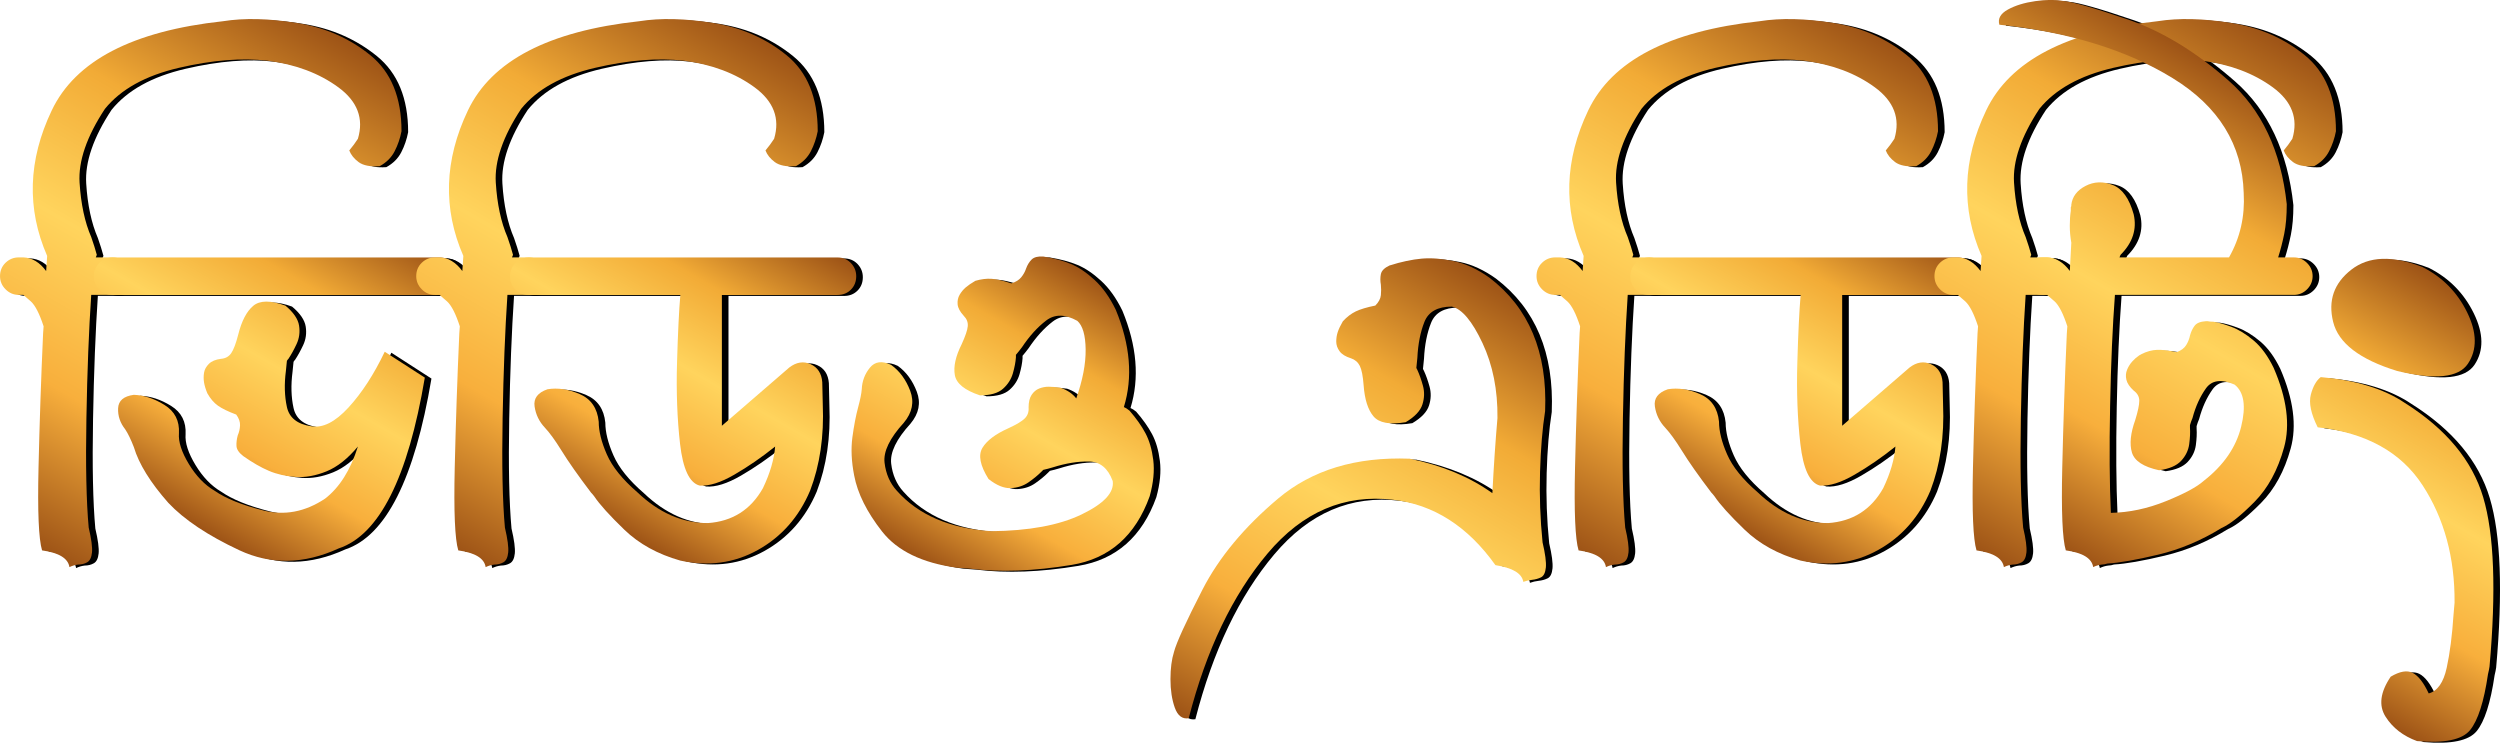 <svg xmlns="http://www.w3.org/2000/svg" xmlns:xlink="http://www.w3.org/1999/xlink" id="Layer_2" data-name="Layer 2" viewBox="0 0 1028.5 305.56"><defs><style> .cls-1 { fill: url(#Degradado_sin_nombre_422-5); } .cls-1, .cls-2, .cls-3, .cls-4, .cls-5, .cls-6, .cls-7, .cls-8, .cls-9, .cls-10, .cls-11, .cls-12 { stroke-width: 0px; } .cls-2 { fill: url(#Degradado_sin_nombre_422-6); } .cls-3 { fill: #000; } .cls-4 { fill: url(#Degradado_sin_nombre_422-10); } .cls-5 { fill: url(#Degradado_sin_nombre_422-9); } .cls-6 { fill: url(#Degradado_sin_nombre_422-11); } .cls-7 { fill: url(#Degradado_sin_nombre_422-7); } .cls-8 { fill: url(#Degradado_sin_nombre_422-3); } .cls-9 { fill: url(#Degradado_sin_nombre_422-8); } .cls-10 { fill: url(#Degradado_sin_nombre_422-4); } .cls-11 { fill: url(#Degradado_sin_nombre_422-2); } .cls-12 { fill: url(#Degradado_sin_nombre_422); } </style><linearGradient id="Degradado_sin_nombre_422" data-name="Degradado sin nombre 422" x1="-1.78" y1="215.82" x2="120.76" y2="3.57" gradientUnits="userSpaceOnUse"><stop offset="0" stop-color="#9d5316"></stop><stop offset=".25" stop-color="#f8af3c"></stop><stop offset=".5" stop-color="#ffd45d"></stop><stop offset=".74" stop-color="#f2ab36"></stop><stop offset="1" stop-color="#9d5316"></stop></linearGradient><linearGradient id="Degradado_sin_nombre_422-2" data-name="Degradado sin nombre 422" x1="69.39" y1="210.25" x2="142.97" y2="82.81" xlink:href="#Degradado_sin_nombre_422"></linearGradient><linearGradient id="Degradado_sin_nombre_422-3" data-name="Degradado sin nombre 422" x1="169.43" y1="215.82" x2="291.98" y2="3.57" xlink:href="#Degradado_sin_nombre_422"></linearGradient><linearGradient id="Degradado_sin_nombre_422-4" data-name="Degradado sin nombre 422" x1="240.85" y1="210.31" x2="312.52" y2="86.18" xlink:href="#Degradado_sin_nombre_422"></linearGradient><linearGradient id="Degradado_sin_nombre_422-5" data-name="Degradado sin nombre 422" x1="383.71" y1="233.39" x2="452.07" y2="114.98" xlink:href="#Degradado_sin_nombre_422"></linearGradient><linearGradient id="Degradado_sin_nombre_422-6" data-name="Degradado sin nombre 422" x1="518.93" y1="313.98" x2="628.98" y2="123.37" xlink:href="#Degradado_sin_nombre_422"></linearGradient><linearGradient id="Degradado_sin_nombre_422-7" data-name="Degradado sin nombre 422" x1="630.33" x2="752.87" y2="3.57" xlink:href="#Degradado_sin_nombre_422"></linearGradient><linearGradient id="Degradado_sin_nombre_422-8" data-name="Degradado sin nombre 422" x1="701.74" y1="210.31" x2="773.41" y2="86.18" xlink:href="#Degradado_sin_nombre_422"></linearGradient><linearGradient id="Degradado_sin_nombre_422-9" data-name="Degradado sin nombre 422" x1="794.04" x2="916.58" y2="3.57" xlink:href="#Degradado_sin_nombre_422"></linearGradient><linearGradient id="Degradado_sin_nombre_422-10" data-name="Degradado sin nombre 422" x1="817.37" y1="208.1" x2="919.45" y2="31.28" xlink:href="#Degradado_sin_nombre_422"></linearGradient><linearGradient id="Degradado_sin_nombre_422-11" data-name="Degradado sin nombre 422" x1="948.52" y1="278.94" x2="1033.79" y2="131.25" xlink:href="#Degradado_sin_nombre_422"></linearGradient></defs><g id="Layer_1-2" data-name="Layer 1"><g><path class="cls-3" d="M21.71,111.95c.14-2.36.28-4.45.42-6.26-8.48-19.46-7.86-39.42,1.88-59.85C33.73,25.4,57.23,13.16,94.49,9.13c8.76-1.39,18.91-1.15,30.45.73,11.54,1.88,21.59,6.29,30.14,13.24,8.55,6.95,12.83,17.38,12.83,31.28-.56,2.92-1.5,5.67-2.82,8.24-1.32,2.57-3.37,4.62-6.15,6.15-3.89.28-6.78-.28-8.66-1.67-1.88-1.39-3.16-2.99-3.86-4.8,1.39-1.67,2.57-3.27,3.55-4.8,2.5-8.34-.18-15.4-8.03-21.17-7.86-5.77-17.55-9.42-29.09-10.95-10.57-1.25-22.73-.28-36.5,2.92-13.76,3.2-23.92,8.83-30.45,16.89-7.51,11.4-10.98,21.52-10.43,30.34.55,8.83,2.15,16.3,4.8,22.42.97,2.78,1.74,5.21,2.29,7.3-.14.28-.28.63-.42,1.04h6.88c2.09,0,3.89.77,5.42,2.29,1.53,1.53,2.29,3.34,2.29,5.42s-.77,3.89-2.29,5.42c-1.53,1.53-3.34,2.29-5.42,2.29h-8.76c-.97,14.46-1.64,31.35-1.98,50.68-.35,19.33-.04,34.34.94,45.05,1.11,4.73,1.56,8.13,1.36,10.22-.21,2.09-.87,3.44-1.98,4.07-1.11.63-2.37.94-3.75.94-1.25.14-2.43.49-3.55,1.04-.56-3.61-4.31-5.91-11.26-6.88-1.39-4.59-1.88-15.95-1.46-34.1.42-18.14,1.04-36.53,1.88-55.16l.21-2.92c-1.67-5.14-3.41-8.55-5.21-10.22l-3.13-2.71h-1.88c-2.09,0-3.89-.76-5.42-2.29s-2.29-3.34-2.29-5.42c0-2.22.77-4.07,2.29-5.53,1.53-1.46,3.34-2.19,5.42-2.19h1.88c3.61.14,6.74,2.02,9.39,5.63Z"></path><path class="cls-3" d="M49.02,121.75c-2.09,0-3.89-.73-5.42-2.19-1.53-1.46-2.29-3.3-2.29-5.53,0-2.09.77-3.89,2.29-5.42,1.53-1.53,3.34-2.29,5.42-2.29h134.52c2.22,0,4.07.77,5.53,2.29,1.46,1.53,2.19,3.34,2.19,5.42,0,2.23-.73,4.07-2.19,5.53-1.46,1.46-3.3,2.19-5.53,2.19H49.02ZM161.02,145.11l16.48,10.64c-6.95,41.29-18.77,64.72-35.45,70.28-14.32,6.54-27.95,6.78-40.88.73-12.93-6.05-22.66-12.55-29.2-19.5-7.37-8.34-12.1-15.99-14.18-22.94-1.25-3.2-2.43-5.63-3.55-7.3-2.09-2.64-3.06-5.53-2.92-8.66.14-3.13,2.29-4.97,6.47-5.53,4.17.14,8.37,1.53,12.62,4.17,4.24,2.64,6.22,6.54,5.94,11.68-.28,3.48,1.08,7.68,4.07,12.62,2.99,4.94,6.5,8.59,10.53,10.95,4.59,3.2,11.26,5.91,20.02,8.13,8.76,2.23,17.24.63,25.44-4.8,5.98-4.59,10.5-11.75,13.56-21.48-4.17,5.01-8.48,8.41-12.93,10.22-4.45,1.81-8.69,2.57-12.72,2.29-4.03-.28-7.68-1.11-10.95-2.5-3.27-1.39-6.78-3.41-10.53-6.05-1.81-1.39-2.75-2.78-2.82-4.17-.07-1.39.1-2.85.52-4.38.55-1.25.87-2.61.94-4.07.07-1.46-.45-2.95-1.56-4.48-3.34-1.25-5.84-2.47-7.51-3.65-1.67-1.18-3.13-2.88-4.38-5.11-.7-1.67-1.15-3.16-1.36-4.48-.21-1.32-.21-2.64,0-3.96.21-1.32.87-2.54,1.98-3.65,1.11-1.11,2.78-1.81,5.01-2.09,1.81-.14,3.2-.9,4.17-2.29.97-1.39,1.95-3.96,2.92-7.72,1.39-5.56,3.44-9.49,6.15-11.78,2.71-2.29,7.12-2.33,13.24-.1,3.34,2.78,5.21,5.53,5.63,8.24.42,2.71.07,5.25-1.04,7.61-1.11,2.37-2.23,4.38-3.34,6.05-.28.28-.49.56-.63.83l-.42,4.17c-.7,5.42-.56,10.36.42,14.81.97,4.45,4.31,7.09,10.01,7.93,4.73.83,9.83-1.74,15.33-7.72,5.49-5.98,10.46-13.62,14.91-22.94Z"></path><path class="cls-3" d="M192.92,111.95c.14-2.36.28-4.45.42-6.26-8.48-19.46-7.86-39.42,1.88-59.85,9.73-20.44,33.23-32.67,70.49-36.71,8.76-1.39,18.91-1.15,30.45.73,11.54,1.88,21.59,6.29,30.14,13.24,8.55,6.95,12.83,17.38,12.83,31.28-.56,2.92-1.5,5.67-2.82,8.24-1.32,2.57-3.37,4.62-6.15,6.15-3.89.28-6.78-.28-8.66-1.67-1.88-1.39-3.16-2.99-3.86-4.8,1.39-1.67,2.57-3.27,3.55-4.8,2.5-8.34-.18-15.4-8.03-21.17-7.86-5.77-17.55-9.42-29.09-10.95-10.57-1.25-22.73-.28-36.5,2.92-13.76,3.2-23.92,8.83-30.45,16.89-7.51,11.4-10.98,21.52-10.43,30.34.55,8.83,2.15,16.3,4.8,22.42.97,2.78,1.74,5.21,2.29,7.3-.14.28-.28.63-.42,1.04h6.88c2.09,0,3.89.77,5.42,2.29,1.53,1.53,2.29,3.34,2.29,5.42s-.77,3.89-2.29,5.42c-1.53,1.53-3.34,2.29-5.42,2.29h-8.76c-.97,14.46-1.64,31.35-1.98,50.68-.35,19.33-.04,34.34.94,45.05,1.11,4.73,1.56,8.13,1.36,10.22-.21,2.09-.87,3.44-1.98,4.07-1.11.63-2.37.94-3.75.94-1.25.14-2.43.49-3.55,1.04-.56-3.61-4.31-5.91-11.26-6.88-1.39-4.59-1.88-15.95-1.46-34.1.42-18.14,1.04-36.53,1.88-55.16l.21-2.92c-1.67-5.14-3.41-8.55-5.21-10.22l-3.13-2.71h-1.88c-2.09,0-3.89-.76-5.42-2.29s-2.29-3.34-2.29-5.42c0-2.22.77-4.07,2.29-5.53,1.53-1.46,3.34-2.19,5.42-2.19h1.88c3.61.14,6.74,2.02,9.39,5.63Z"></path><path class="cls-3" d="M220.24,121.75c-2.09,0-3.89-.73-5.42-2.19-1.53-1.46-2.29-3.3-2.29-5.53,0-2.09.77-3.89,2.29-5.42,1.53-1.53,3.34-2.29,5.42-2.29h127.01c2.22,0,4.07.77,5.53,2.29,1.46,1.53,2.19,3.34,2.19,5.42,0,2.23-.73,4.07-2.19,5.53s-3.3,2.19-5.53,2.19h-47.55v53.81l27.74-23.98c2.92-2.22,5.84-2.68,8.76-1.36,2.92,1.32,4.52,3.79,4.8,7.4l.21,9.18c.55,13.07-1.18,24.89-5.21,35.45-4.59,10.84-11.75,18.98-21.48,24.4-9.73,5.42-20.37,6.88-31.91,4.38-9.32-2.64-17-6.88-23.05-12.72-6.05-5.84-10.19-10.43-12.41-13.76-.42-.55-.83-1.04-1.25-1.46-5.29-6.95-9.39-12.79-12.3-17.52-2.5-4.03-4.73-7.09-6.67-9.18-2.37-2.5-3.79-5.42-4.28-8.76-.49-3.34,1.28-5.7,5.32-7.09,4.17-.69,8.58-.03,13.24,1.98,4.66,2.02,7.26,5.81,7.82,11.37,0,3.89,1.11,8.38,3.34,13.45,2.22,5.08,6.39,10.25,12.51,15.54,8.9,8.48,18.56,12.72,28.99,12.72,10.15-.69,17.73-5.49,22.73-14.39,2.92-6.12,4.59-11.82,5.01-17.1-5.56,4.45-11.16,8.31-16.79,11.57-5.63,3.27-10.4,4.76-14.29,4.48-4.17-1.11-6.85-6.81-8.03-17.1-1.18-10.29-1.6-21.45-1.25-33.47.35-12.02.8-21.3,1.36-27.84h-62.36Z"></path><path class="cls-3" d="M467.38,169.3c2.78,3.2,4.97,6.29,6.57,9.28,1.6,2.99,2.68,6.67,3.23,11.05.55,4.38.07,9.35-1.46,14.91-5.84,16.27-16.55,25.69-32.12,28.26-15.57,2.57-29.48,3.09-41.71,1.56l-5.63-.42c-14.18-1.95-24.4-6.91-30.66-14.91-6.26-7.99-10.08-15.67-11.47-23.05-1.11-5.7-1.36-10.91-.73-15.64.63-4.73,1.42-8.9,2.4-12.51.83-3.06,1.32-5.49,1.46-7.3.14-3.34,1.25-6.29,3.34-8.86,2.09-2.57,5.01-2.95,8.76-1.15,3.47,2.5,6.08,6.05,7.82,10.64,1.74,4.59.87,8.97-2.61,13.14-5.84,6.4-8.48,11.89-7.93,16.48.55,4.59,2.22,8.41,5.01,11.47,8.9,10.01,21.83,15.57,38.79,16.68,15.57-.14,27.98-2.43,37.23-6.88,9.24-4.45,13.52-9.04,12.83-13.76-1.95-5.28-5.21-7.96-9.8-8.03-4.59-.07-9.53.73-14.81,2.4-1.39.42-2.71.77-3.96,1.04l-.83.83c-1.39,1.39-3.13,2.82-5.21,4.28-2.09,1.46-4.52,2.26-7.3,2.4-2.78.14-5.84-1.11-9.18-3.75-3.48-5.56-4.31-9.83-2.5-12.83,1.81-2.99,5.35-5.66,10.64-8.03,3.34-1.53,5.6-2.88,6.78-4.07s1.7-2.68,1.56-4.48c0-2.22.42-3.96,1.25-5.21s1.88-2.12,3.13-2.61c1.25-.49,2.54-.73,3.86-.73s2.95.14,4.9.42c2.78.97,4.93,2.43,6.47,4.38,2.64-7.51,3.93-14.21,3.86-20.13-.07-5.91-1.22-9.83-3.44-11.78-5.01-2.78-9.28-2.82-12.83-.1-3.55,2.71-6.85,6.36-9.91,10.95-.83,1.11-1.67,2.16-2.5,3.13v1.04c-.14,1.95-.56,4.14-1.25,6.57-.7,2.43-2.05,4.56-4.07,6.36-2.02,1.81-5.18,2.71-9.49,2.71-6.26-2.09-9.7-4.86-10.32-8.34-.63-3.47.31-7.72,2.82-12.72,1.53-3.34,2.36-5.8,2.5-7.4.14-1.6-.42-3.02-1.67-4.28-1.53-1.67-2.37-3.23-2.5-4.69-.14-1.46.14-2.78.83-3.96.69-1.18,1.53-2.19,2.5-3.02.97-.83,2.29-1.74,3.96-2.71,2.36-.69,4.59-.97,6.67-.83,2.09.14,4.8.77,8.13,1.88,1.81-.55,3.16-1.39,4.07-2.5.9-1.11,1.56-2.29,1.98-3.55.55-1.53,1.32-2.78,2.29-3.75.97-.97,2.57-1.39,4.8-1.25,4.31.7,8.06,1.7,11.26,3.02,3.2,1.32,6.47,3.51,9.8,6.57,3.34,3.06,6.26,7.16,8.76,12.3,5.98,14.46,7.09,27.81,3.34,40.04.69.28,1.46.77,2.29,1.46Z"></path><path class="cls-3" d="M638.39,169.51c-1.11,7.09-1.81,15.47-2.09,25.13-.28,9.67.07,19.29,1.04,28.88,1.11,4.73,1.56,8.17,1.36,10.32-.21,2.15-.87,3.51-1.98,4.07-1.11.55-2.37.9-3.75,1.04-1.25.14-2.43.42-3.55.83-.56-3.48-4.38-5.77-11.47-6.88-11.4-15.99-25.44-24.95-42.13-26.9-20.02-2.36-37.23,5.01-51.62,22.11-14.39,17.1-25.2,39.69-32.43,67.78-2.64.42-4.55-1.04-5.74-4.38-1.18-3.34-1.77-7.23-1.77-11.68s.49-8.21,1.46-11.26c.97-3.75,4.87-12.27,11.68-25.55,6.81-13.28,17.21-25.79,31.18-37.54,13.97-11.75,32.01-17.21,54.12-16.37,13.35,2.78,24.68,7.51,33.99,14.18.55-10.84,1.25-21.13,2.09-30.87.14-11.54-1.91-21.83-6.15-30.87-4.24-9.04-8.45-14.04-12.62-15.02-5.84,0-9.59,2.09-11.26,6.26s-2.64,9.11-2.92,14.81l-.42,4.17.42.83c.83,1.81,1.6,3.96,2.29,6.47.69,2.5.63,5.08-.21,7.72-.83,2.64-3.13,5.08-6.88,7.3-6.54,1.11-10.95.31-13.24-2.4-2.29-2.71-3.65-6.99-4.07-12.83-.28-3.75-.8-6.39-1.56-7.93-.77-1.53-1.98-2.57-3.65-3.13-2.23-.69-3.79-1.67-4.69-2.92-.91-1.25-1.36-2.57-1.36-3.96s.21-2.71.63-3.96c.42-1.25,1.11-2.71,2.09-4.38,1.67-1.81,3.44-3.16,5.32-4.07,1.88-.9,4.55-1.7,8.03-2.4,1.39-1.39,2.15-2.82,2.29-4.28.14-1.46.14-2.88,0-4.28-.28-1.53-.28-2.99,0-4.38.28-1.39,1.46-2.57,3.55-3.55,4.86-1.53,9.28-2.47,13.24-2.82,3.96-.35,8.37,0,13.24,1.04,4.87,1.04,9.73,3.3,14.6,6.78,16.27,12.38,23.91,30.66,22.94,54.85Z"></path><path class="cls-3" d="M653.82,111.95c.14-2.36.28-4.45.42-6.26-8.48-19.46-7.86-39.42,1.88-59.85,9.73-20.44,33.23-32.67,70.49-36.71,8.76-1.39,18.91-1.15,30.45.73,11.54,1.88,21.59,6.29,30.14,13.24,8.55,6.95,12.83,17.38,12.83,31.28-.56,2.92-1.5,5.67-2.82,8.24-1.32,2.57-3.37,4.62-6.15,6.15-3.89.28-6.78-.28-8.66-1.67-1.88-1.39-3.16-2.99-3.86-4.8,1.39-1.67,2.57-3.27,3.55-4.8,2.5-8.34-.18-15.4-8.03-21.17-7.86-5.77-17.55-9.42-29.09-10.95-10.57-1.25-22.73-.28-36.5,2.92-13.76,3.2-23.92,8.83-30.45,16.89-7.51,11.4-10.98,21.52-10.43,30.34.55,8.83,2.15,16.3,4.8,22.42.97,2.78,1.74,5.21,2.29,7.3-.14.28-.28.63-.42,1.04h6.88c2.09,0,3.89.77,5.42,2.29,1.53,1.53,2.29,3.34,2.29,5.42s-.77,3.89-2.29,5.42c-1.53,1.53-3.34,2.29-5.42,2.29h-8.76c-.97,14.46-1.64,31.35-1.98,50.68-.35,19.33-.04,34.34.94,45.05,1.11,4.73,1.56,8.13,1.36,10.22-.21,2.09-.87,3.44-1.98,4.07-1.11.63-2.37.94-3.75.94-1.25.14-2.43.49-3.55,1.04-.56-3.61-4.31-5.91-11.26-6.88-1.39-4.59-1.88-15.95-1.46-34.1.42-18.14,1.04-36.53,1.88-55.16l.21-2.92c-1.67-5.14-3.41-8.55-5.21-10.22l-3.13-2.71h-1.88c-2.09,0-3.89-.76-5.42-2.29s-2.29-3.34-2.29-5.42c0-2.22.77-4.07,2.29-5.53,1.53-1.46,3.34-2.19,5.42-2.19h1.88c3.61.14,6.74,2.02,9.39,5.63Z"></path><path class="cls-3" d="M681.14,121.75c-2.09,0-3.89-.73-5.42-2.19-1.53-1.46-2.29-3.3-2.29-5.53,0-2.09.77-3.89,2.29-5.42,1.53-1.53,3.34-2.29,5.42-2.29h127.01c2.22,0,4.07.77,5.53,2.29,1.46,1.53,2.19,3.34,2.19,5.42,0,2.23-.73,4.07-2.19,5.53s-3.3,2.19-5.53,2.19h-47.55v53.81l27.74-23.98c2.92-2.22,5.84-2.68,8.76-1.36,2.92,1.32,4.52,3.79,4.8,7.4l.21,9.18c.55,13.07-1.18,24.89-5.21,35.45-4.59,10.84-11.75,18.98-21.48,24.4-9.73,5.42-20.37,6.88-31.91,4.38-9.32-2.64-17-6.88-23.05-12.72-6.05-5.84-10.19-10.43-12.41-13.76-.42-.55-.83-1.04-1.25-1.46-5.29-6.95-9.39-12.79-12.3-17.52-2.5-4.03-4.73-7.09-6.67-9.18-2.37-2.5-3.79-5.42-4.28-8.76-.49-3.34,1.28-5.7,5.32-7.09,4.17-.69,8.58-.03,13.24,1.98,4.66,2.02,7.26,5.81,7.82,11.37,0,3.89,1.11,8.38,3.34,13.45,2.22,5.08,6.39,10.25,12.51,15.54,8.9,8.48,18.56,12.72,28.99,12.72,10.15-.69,17.73-5.49,22.73-14.39,2.92-6.12,4.59-11.82,5.01-17.1-5.56,4.45-11.16,8.31-16.79,11.57-5.63,3.27-10.4,4.76-14.29,4.48-4.17-1.11-6.85-6.81-8.03-17.1-1.18-10.29-1.6-21.45-1.25-33.47.35-12.02.8-21.3,1.36-27.84h-62.36Z"></path><path class="cls-3" d="M817.53,111.95c.14-2.36.28-4.45.42-6.26-8.48-19.46-7.86-39.42,1.88-59.85,9.73-20.44,33.23-32.67,70.49-36.71,8.76-1.39,18.91-1.15,30.45.73,11.54,1.88,21.59,6.29,30.14,13.24,8.55,6.95,12.83,17.38,12.83,31.28-.56,2.92-1.5,5.67-2.82,8.24-1.32,2.57-3.37,4.62-6.15,6.15-3.89.28-6.78-.28-8.66-1.67-1.88-1.39-3.16-2.99-3.86-4.8,1.39-1.67,2.57-3.27,3.55-4.8,2.5-8.34-.18-15.4-8.03-21.17-7.86-5.77-17.55-9.42-29.09-10.95-10.57-1.25-22.73-.28-36.5,2.92-13.76,3.2-23.92,8.83-30.45,16.89-7.51,11.4-10.98,21.52-10.43,30.34.55,8.83,2.15,16.3,4.8,22.42.97,2.78,1.74,5.21,2.29,7.3-.14.28-.28.63-.42,1.04h6.88c2.09,0,3.89.77,5.42,2.29,1.53,1.53,2.29,3.34,2.29,5.42s-.77,3.89-2.29,5.42c-1.53,1.53-3.34,2.29-5.42,2.29h-8.76c-.97,14.46-1.64,31.35-1.98,50.68-.35,19.33-.04,34.34.94,45.05,1.11,4.73,1.56,8.13,1.36,10.22-.21,2.09-.87,3.44-1.98,4.07-1.11.63-2.37.94-3.75.94-1.25.14-2.43.49-3.55,1.04-.56-3.61-4.31-5.91-11.26-6.88-1.39-4.59-1.88-15.95-1.46-34.1.42-18.14,1.04-36.53,1.88-55.16l.21-2.92c-1.67-5.14-3.41-8.55-5.21-10.22l-3.13-2.71h-1.88c-2.09,0-3.89-.76-5.42-2.29s-2.29-3.34-2.29-5.42c0-2.22.77-4.07,2.29-5.53,1.53-1.46,3.34-2.19,5.42-2.19h1.88c3.61.14,6.74,2.02,9.39,5.63Z"></path><path class="cls-3" d="M854.24,111.95l.63-11.68c-.42-2.36-.63-4.69-.63-6.99s.14-4.34.42-6.15v-1.46c.14-.28.21-.49.21-.63v-.42c.42-3.34,2.36-5.91,5.84-7.72,3.47-1.81,7.2-1.95,11.16-.42,3.96,1.53,6.85,5.56,8.66,12.1,1.39,6.12-.42,11.68-5.42,16.68l-.42,1.04h45.05c4.59-8.06,6.6-16.89,6.05-26.49-.56-19.88-10.29-35.63-29.2-47.24-18.91-11.61-42.69-18.94-71.33-22-.69-2.5.49-4.59,3.55-6.26,3.06-1.67,6.81-2.82,11.26-3.44,4.45-.63,8.2-.66,11.26-.1,3.75.28,12.65,2.82,26.69,7.61,14.04,4.8,27.87,13.17,41.5,25.13,13.62,11.96,21.62,28.92,23.98,50.89,0,4.73-.35,8.8-1.04,12.2-.7,3.41-1.53,6.64-2.5,9.7h6.47c2.09,0,3.89.77,5.42,2.29,1.53,1.53,2.29,3.34,2.29,5.42s-.77,3.89-2.29,5.42c-1.53,1.53-3.34,2.29-5.42,2.29h-73.62c-.97,12.93-1.64,28.15-1.98,45.67-.35,17.52-.24,32.19.31,44,7.51-.14,15.05-1.74,22.63-4.8,7.58-3.06,12.75-5.84,15.54-8.34,8.2-6.39,13.35-13.83,15.43-22.32,2.09-8.48,1.18-14.25-2.71-17.31-5.42-2.36-9.35-1.84-11.78,1.56-2.43,3.41-4.28,7.48-5.53,12.2-.42.97-.77,1.95-1.04,2.92v1.04c.14,1.95.03,4.21-.31,6.78-.35,2.57-1.46,4.87-3.34,6.88-1.88,2.02-4.9,3.3-9.07,3.86-6.4-1.39-10.11-3.82-11.16-7.3-1.04-3.47-.59-7.93,1.36-13.35,1.11-3.61,1.67-6.26,1.67-7.93s-.77-3.06-2.29-4.17c-1.67-1.53-2.68-3.02-3.02-4.48-.35-1.46-.24-2.85.31-4.17.55-1.32,1.28-2.47,2.19-3.44.9-.97,1.77-1.74,2.61-2.29.28-.14.49-.28.63-.42h.21l.21-.21c2.22-1.11,4.38-1.7,6.47-1.77,2.09-.07,4.8.24,8.13.94,1.81-.69,3.09-1.67,3.86-2.92.76-1.25,1.28-2.57,1.56-3.96.42-1.53,1.04-2.85,1.88-3.96.83-1.11,2.36-1.74,4.59-1.88h.83c.55.14,1.32.21,2.29.21,1.95.28,4.41.97,7.4,2.09,2.99,1.11,6.05,2.99,9.18,5.63,3.13,2.64,5.87,6.4,8.24,11.26,5.42,12.51,6.85,23.43,4.28,32.74-2.57,9.32-6.64,16.79-12.2,22.42-5.56,5.63-10.08,9.21-13.56,10.74-8.34,5.15-17.03,8.8-26.07,10.95-9.04,2.16-15.99,3.37-20.86,3.65-.83.28-1.6.42-2.29.42-1.25.14-2.43.49-3.55,1.04-.56-3.61-4.31-5.91-11.26-6.88-1.39-4.59-1.88-15.95-1.46-34.1.42-18.14,1.04-36.53,1.88-55.16l.21-2.92c-1.67-5.14-3.41-8.55-5.21-10.22l-3.13-2.71h-1.88c-2.09,0-3.89-.76-5.42-2.29s-2.29-3.34-2.29-5.42c0-2.22.77-4.07,2.29-5.53,1.53-1.46,3.34-2.19,5.42-2.19h1.88c3.61.14,6.74,2.02,9.39,5.63Z"></path><path class="cls-3" d="M992.09,166.17c16.96,10.71,27.7,23.64,32.22,38.79,4.52,15.16,5.39,38.37,2.61,69.66-.14.97-.35,2.01-.63,3.13-1.67,11.4-4.14,19.08-7.4,23.05-3.27,3.96-10.53,5.45-21.79,4.48-5.7-2.09-10.01-5.42-12.93-10.01-2.92-4.59-2.23-10.08,2.09-16.48,3.75-2.23,6.78-2.75,9.07-1.56,2.29,1.18,4.48,4,6.57,8.45,3.61-.97,6.08-4.48,7.4-10.53,1.32-6.05,2.26-13.38,2.82-22,.14-1.67.28-3.27.42-4.8.14-18.49-4.24-34.58-13.14-48.28-8.9-13.69-23.29-21.65-43.17-23.88-2.78-5.56-3.72-10.04-2.82-13.45.9-3.41,2.26-5.8,4.07-7.2,14.46,1.25,26,4.8,34.62,10.64ZM999.39,110.28c8.2,4.17,14.32,10.4,18.35,18.67,4.03,8.27,4.14,15.3.31,21.06-3.83,5.77-13.52,6.78-29.09,3.02-15.43-4.73-24.23-11.47-26.38-20.23-2.16-8.76.35-15.92,7.51-21.48,7.16-5.56,16.93-5.91,29.3-1.04Z"></path></g><g><path class="cls-12" d="M18.98,111.55c.14-2.36.28-4.45.42-6.26-8.48-19.46-7.86-39.42,1.88-59.85C31,25,54.5,12.77,91.76,8.73c8.76-1.39,18.91-1.15,30.45.73,11.54,1.88,21.59,6.29,30.14,13.24,8.55,6.95,12.83,17.38,12.83,31.28-.56,2.92-1.5,5.67-2.82,8.24-1.32,2.57-3.37,4.62-6.15,6.15-3.89.28-6.78-.28-8.66-1.67-1.88-1.39-3.16-2.99-3.86-4.8,1.39-1.67,2.57-3.27,3.55-4.8,2.5-8.34-.18-15.4-8.03-21.17-7.86-5.77-17.55-9.42-29.09-10.95-10.57-1.25-22.73-.28-36.5,2.92-13.76,3.2-23.92,8.83-30.45,16.89-7.51,11.4-10.98,21.52-10.43,30.34.55,8.83,2.15,16.3,4.8,22.42.97,2.78,1.74,5.21,2.29,7.3-.14.28-.28.63-.42,1.04h6.88c2.09,0,3.89.77,5.42,2.29,1.53,1.53,2.29,3.34,2.29,5.42s-.77,3.89-2.29,5.42c-1.53,1.53-3.34,2.29-5.42,2.29h-8.76c-.97,14.46-1.64,31.35-1.98,50.68-.35,19.33-.04,34.34.94,45.05,1.11,4.73,1.56,8.13,1.36,10.22-.21,2.09-.87,3.44-1.98,4.07-1.11.63-2.37.94-3.75.94-1.25.14-2.43.49-3.55,1.04-.56-3.61-4.31-5.91-11.26-6.88-1.39-4.59-1.88-15.95-1.46-34.1.42-18.14,1.04-36.53,1.88-55.16l.21-2.92c-1.67-5.14-3.41-8.55-5.21-10.22l-3.13-2.71h-1.88c-2.09,0-3.89-.76-5.42-2.29s-2.29-3.34-2.29-5.42c0-2.22.77-4.07,2.29-5.53,1.53-1.46,3.34-2.19,5.42-2.19h1.88c3.61.14,6.74,2.02,9.39,5.63Z"></path><path class="cls-11" d="M46.3,121.35c-2.09,0-3.89-.73-5.42-2.19-1.53-1.46-2.29-3.3-2.29-5.53,0-2.09.77-3.89,2.29-5.42,1.53-1.53,3.34-2.29,5.42-2.29h134.52c2.22,0,4.07.77,5.53,2.29,1.46,1.53,2.19,3.34,2.19,5.42,0,2.23-.73,4.07-2.19,5.53-1.46,1.46-3.3,2.19-5.53,2.19H46.3ZM158.29,144.71l16.48,10.64c-6.95,41.29-18.77,64.72-35.45,70.28-14.32,6.54-27.95,6.78-40.88.73-12.93-6.05-22.66-12.55-29.2-19.5-7.37-8.34-12.1-15.99-14.18-22.94-1.25-3.2-2.43-5.63-3.55-7.3-2.09-2.64-3.06-5.53-2.92-8.66.14-3.13,2.29-4.97,6.47-5.53,4.17.14,8.37,1.53,12.62,4.17,4.24,2.64,6.22,6.54,5.94,11.68-.28,3.48,1.08,7.68,4.07,12.62,2.99,4.94,6.5,8.59,10.53,10.95,4.59,3.2,11.26,5.91,20.02,8.13,8.76,2.23,17.24.63,25.44-4.8,5.98-4.59,10.5-11.75,13.56-21.48-4.17,5.01-8.48,8.41-12.93,10.22-4.45,1.81-8.69,2.57-12.72,2.29-4.03-.28-7.68-1.11-10.95-2.5-3.27-1.39-6.78-3.41-10.53-6.05-1.81-1.39-2.75-2.78-2.82-4.17-.07-1.39.1-2.85.52-4.38.55-1.25.87-2.61.94-4.07.07-1.46-.45-2.95-1.56-4.48-3.34-1.25-5.84-2.47-7.51-3.65-1.67-1.18-3.13-2.88-4.38-5.11-.7-1.67-1.15-3.16-1.36-4.48-.21-1.32-.21-2.64,0-3.96.21-1.32.87-2.54,1.98-3.65,1.11-1.11,2.78-1.81,5.01-2.09,1.81-.14,3.2-.9,4.17-2.29.97-1.39,1.95-3.96,2.92-7.72,1.39-5.56,3.44-9.49,6.15-11.78,2.71-2.29,7.12-2.33,13.24-.1,3.34,2.78,5.21,5.53,5.63,8.24.42,2.71.07,5.25-1.04,7.61-1.11,2.37-2.23,4.38-3.34,6.05-.28.28-.49.56-.63.83l-.42,4.17c-.7,5.42-.56,10.36.42,14.81.97,4.45,4.31,7.09,10.01,7.93,4.73.83,9.83-1.74,15.33-7.72,5.49-5.98,10.46-13.62,14.91-22.94Z"></path><path class="cls-8" d="M190.2,111.55c.14-2.36.28-4.45.42-6.26-8.48-19.46-7.86-39.42,1.88-59.85,9.73-20.44,33.23-32.67,70.49-36.71,8.76-1.39,18.91-1.15,30.45.73,11.54,1.88,21.59,6.29,30.14,13.24,8.55,6.95,12.83,17.38,12.83,31.28-.56,2.92-1.5,5.67-2.82,8.24-1.32,2.57-3.37,4.62-6.15,6.15-3.89.28-6.78-.28-8.66-1.67-1.88-1.39-3.16-2.99-3.86-4.8,1.39-1.67,2.57-3.27,3.55-4.8,2.5-8.34-.18-15.4-8.03-21.17-7.86-5.77-17.55-9.42-29.09-10.95-10.57-1.25-22.73-.28-36.5,2.92-13.76,3.2-23.92,8.83-30.45,16.89-7.51,11.4-10.98,21.52-10.43,30.34.55,8.83,2.15,16.3,4.8,22.42.97,2.78,1.74,5.21,2.29,7.3-.14.28-.28.63-.42,1.04h6.88c2.09,0,3.89.77,5.42,2.29,1.53,1.53,2.29,3.34,2.29,5.42s-.77,3.89-2.29,5.42c-1.53,1.53-3.34,2.29-5.42,2.29h-8.76c-.97,14.46-1.64,31.35-1.98,50.68-.35,19.33-.04,34.34.94,45.05,1.11,4.73,1.56,8.13,1.36,10.22-.21,2.09-.87,3.44-1.98,4.07-1.11.63-2.37.94-3.75.94-1.25.14-2.43.49-3.55,1.04-.56-3.61-4.31-5.91-11.26-6.88-1.39-4.59-1.88-15.95-1.46-34.1.42-18.14,1.04-36.53,1.88-55.16l.21-2.92c-1.67-5.14-3.41-8.55-5.21-10.22l-3.13-2.71h-1.88c-2.09,0-3.89-.76-5.42-2.29s-2.29-3.34-2.29-5.42c0-2.22.77-4.07,2.29-5.53,1.53-1.46,3.34-2.19,5.42-2.19h1.88c3.61.14,6.74,2.02,9.39,5.63Z"></path><path class="cls-10" d="M217.52,121.35c-2.09,0-3.89-.73-5.42-2.19-1.53-1.46-2.29-3.3-2.29-5.53,0-2.09.77-3.89,2.29-5.42,1.53-1.53,3.34-2.29,5.42-2.29h127.01c2.22,0,4.07.77,5.53,2.29,1.46,1.53,2.19,3.34,2.19,5.42,0,2.23-.73,4.07-2.19,5.53s-3.3,2.19-5.53,2.19h-47.55v53.81l27.74-23.98c2.92-2.22,5.84-2.68,8.76-1.36,2.92,1.32,4.52,3.79,4.8,7.4l.21,9.18c.55,13.07-1.18,24.89-5.21,35.45-4.59,10.84-11.75,18.98-21.48,24.4-9.73,5.42-20.37,6.88-31.91,4.38-9.32-2.64-17-6.88-23.05-12.72-6.05-5.84-10.19-10.43-12.41-13.76-.42-.55-.83-1.04-1.25-1.46-5.29-6.95-9.39-12.79-12.3-17.52-2.5-4.03-4.73-7.09-6.67-9.18-2.37-2.5-3.79-5.42-4.28-8.76-.49-3.34,1.28-5.7,5.32-7.09,4.17-.69,8.58-.03,13.24,1.98,4.66,2.02,7.26,5.81,7.82,11.37,0,3.89,1.11,8.38,3.34,13.45,2.22,5.08,6.39,10.25,12.51,15.54,8.9,8.48,18.56,12.72,28.99,12.72,10.15-.69,17.73-5.49,22.73-14.39,2.92-6.12,4.59-11.82,5.01-17.1-5.56,4.45-11.16,8.31-16.79,11.57-5.63,3.27-10.4,4.76-14.29,4.48-4.17-1.11-6.85-6.81-8.03-17.1-1.18-10.29-1.6-21.45-1.25-33.47.35-12.02.8-21.3,1.36-27.84h-62.36Z"></path><path class="cls-1" d="M464.65,168.9c2.78,3.2,4.97,6.29,6.57,9.28,1.6,2.99,2.68,6.67,3.23,11.05.55,4.38.07,9.35-1.46,14.91-5.84,16.27-16.55,25.69-32.12,28.26-15.57,2.57-29.48,3.09-41.71,1.56l-5.63-.42c-14.18-1.95-24.4-6.91-30.66-14.91-6.26-7.99-10.08-15.67-11.47-23.05-1.11-5.7-1.36-10.91-.73-15.64.63-4.73,1.42-8.9,2.4-12.51.83-3.06,1.32-5.49,1.46-7.3.14-3.34,1.25-6.29,3.34-8.86,2.09-2.57,5.01-2.95,8.76-1.15,3.47,2.5,6.08,6.05,7.82,10.64,1.74,4.59.87,8.97-2.61,13.14-5.84,6.4-8.48,11.89-7.93,16.48.55,4.59,2.22,8.41,5.01,11.47,8.9,10.01,21.83,15.57,38.79,16.68,15.57-.14,27.98-2.43,37.23-6.88,9.24-4.45,13.52-9.04,12.83-13.76-1.95-5.28-5.21-7.96-9.8-8.03-4.59-.07-9.53.73-14.81,2.4-1.39.42-2.71.77-3.96,1.04l-.83.83c-1.39,1.39-3.13,2.82-5.21,4.28-2.09,1.46-4.52,2.26-7.3,2.4-2.78.14-5.84-1.11-9.18-3.75-3.48-5.56-4.31-9.83-2.5-12.83,1.81-2.99,5.35-5.66,10.64-8.03,3.34-1.53,5.6-2.88,6.78-4.07s1.7-2.68,1.56-4.48c0-2.22.42-3.96,1.25-5.21s1.88-2.12,3.13-2.61c1.25-.49,2.54-.73,3.86-.73s2.95.14,4.9.42c2.78.97,4.93,2.43,6.47,4.38,2.64-7.51,3.93-14.21,3.86-20.13-.07-5.91-1.22-9.83-3.44-11.78-5.01-2.78-9.28-2.82-12.83-.1-3.55,2.71-6.85,6.36-9.91,10.95-.83,1.11-1.67,2.16-2.5,3.13v1.04c-.14,1.95-.56,4.14-1.25,6.57-.7,2.43-2.05,4.56-4.07,6.36-2.02,1.81-5.18,2.71-9.49,2.71-6.26-2.09-9.7-4.86-10.32-8.34-.63-3.47.31-7.72,2.82-12.72,1.53-3.34,2.36-5.8,2.5-7.4.14-1.6-.42-3.02-1.67-4.28-1.53-1.67-2.37-3.23-2.5-4.69-.14-1.46.14-2.78.83-3.96.69-1.18,1.53-2.19,2.5-3.02.97-.83,2.29-1.74,3.96-2.71,2.36-.69,4.59-.97,6.67-.83,2.09.14,4.8.77,8.13,1.88,1.81-.55,3.16-1.39,4.07-2.5.9-1.11,1.56-2.29,1.98-3.55.55-1.53,1.32-2.78,2.29-3.75.97-.97,2.57-1.39,4.8-1.25,4.31.7,8.06,1.7,11.26,3.02,3.2,1.32,6.47,3.51,9.8,6.57,3.34,3.06,6.26,7.16,8.76,12.3,5.98,14.46,7.09,27.81,3.34,40.04.69.28,1.46.77,2.29,1.46Z"></path><path class="cls-2" d="M635.66,169.11c-1.11,7.09-1.81,15.47-2.09,25.13-.28,9.67.07,19.29,1.04,28.88,1.11,4.73,1.56,8.17,1.36,10.32-.21,2.15-.87,3.51-1.98,4.07-1.11.55-2.37.9-3.75,1.04-1.25.14-2.43.42-3.55.83-.56-3.48-4.38-5.77-11.47-6.88-11.4-15.99-25.44-24.95-42.13-26.9-20.02-2.36-37.23,5.01-51.62,22.11-14.39,17.1-25.2,39.69-32.43,67.78-2.64.42-4.55-1.04-5.74-4.38-1.18-3.34-1.77-7.23-1.77-11.68s.49-8.21,1.46-11.26c.97-3.75,4.87-12.27,11.68-25.55,6.81-13.28,17.21-25.79,31.18-37.54,13.97-11.75,32.01-17.21,54.12-16.37,13.35,2.78,24.68,7.51,33.99,14.18.55-10.84,1.25-21.13,2.09-30.87.14-11.54-1.91-21.83-6.15-30.87-4.24-9.04-8.45-14.04-12.62-15.02-5.84,0-9.59,2.09-11.26,6.26s-2.64,9.11-2.92,14.81l-.42,4.17.42.83c.83,1.81,1.6,3.96,2.29,6.47.69,2.5.63,5.08-.21,7.72-.83,2.64-3.13,5.08-6.88,7.3-6.54,1.11-10.95.31-13.24-2.4-2.29-2.71-3.65-6.99-4.07-12.83-.28-3.75-.8-6.39-1.56-7.93-.77-1.53-1.98-2.57-3.65-3.13-2.23-.69-3.79-1.67-4.69-2.92-.91-1.25-1.36-2.57-1.36-3.96s.21-2.71.63-3.96c.42-1.25,1.11-2.71,2.09-4.38,1.67-1.81,3.44-3.16,5.32-4.07,1.88-.9,4.55-1.7,8.03-2.4,1.39-1.39,2.15-2.82,2.29-4.28.14-1.46.14-2.88,0-4.28-.28-1.53-.28-2.99,0-4.38.28-1.39,1.46-2.57,3.55-3.55,4.86-1.53,9.28-2.47,13.24-2.82,3.96-.35,8.37,0,13.24,1.04,4.87,1.04,9.73,3.3,14.6,6.78,16.27,12.38,23.91,30.66,22.94,54.85Z"></path><path class="cls-7" d="M651.09,111.55c.14-2.36.28-4.45.42-6.26-8.48-19.46-7.86-39.42,1.88-59.85,9.73-20.44,33.23-32.67,70.49-36.71,8.76-1.39,18.91-1.15,30.45.73,11.54,1.88,21.59,6.29,30.14,13.24,8.55,6.95,12.83,17.38,12.83,31.28-.56,2.92-1.5,5.67-2.82,8.24-1.32,2.57-3.37,4.62-6.15,6.15-3.89.28-6.78-.28-8.66-1.67-1.88-1.39-3.16-2.99-3.86-4.8,1.39-1.67,2.57-3.27,3.55-4.8,2.5-8.34-.18-15.4-8.03-21.17-7.86-5.77-17.55-9.42-29.09-10.95-10.57-1.25-22.73-.28-36.5,2.92-13.76,3.2-23.92,8.83-30.45,16.89-7.51,11.4-10.98,21.52-10.43,30.34.55,8.83,2.15,16.3,4.8,22.42.97,2.78,1.74,5.21,2.29,7.3-.14.28-.28.63-.42,1.04h6.88c2.09,0,3.89.77,5.42,2.29,1.53,1.53,2.29,3.34,2.29,5.42s-.77,3.89-2.29,5.42c-1.53,1.53-3.34,2.29-5.42,2.29h-8.76c-.97,14.46-1.64,31.35-1.98,50.68-.35,19.33-.04,34.34.94,45.05,1.11,4.73,1.56,8.13,1.36,10.22-.21,2.09-.87,3.44-1.98,4.07-1.11.63-2.37.94-3.75.94-1.25.14-2.43.49-3.55,1.04-.56-3.61-4.31-5.91-11.26-6.88-1.39-4.59-1.88-15.95-1.46-34.1.42-18.14,1.04-36.53,1.88-55.16l.21-2.92c-1.67-5.14-3.41-8.55-5.21-10.22l-3.13-2.71h-1.88c-2.09,0-3.89-.76-5.42-2.29s-2.29-3.34-2.29-5.42c0-2.22.77-4.07,2.29-5.53,1.53-1.46,3.34-2.19,5.42-2.19h1.88c3.61.14,6.74,2.02,9.39,5.63Z"></path><path class="cls-9" d="M678.41,121.35c-2.09,0-3.89-.73-5.42-2.19-1.53-1.46-2.29-3.3-2.29-5.53,0-2.09.77-3.89,2.29-5.42,1.53-1.53,3.34-2.29,5.42-2.29h127.01c2.22,0,4.07.77,5.53,2.29,1.46,1.53,2.19,3.34,2.19,5.42,0,2.23-.73,4.07-2.19,5.53s-3.3,2.19-5.53,2.19h-47.55v53.81l27.74-23.98c2.92-2.22,5.84-2.68,8.76-1.36,2.92,1.32,4.52,3.79,4.8,7.4l.21,9.18c.55,13.07-1.18,24.89-5.21,35.45-4.59,10.84-11.75,18.98-21.48,24.4-9.73,5.42-20.37,6.88-31.91,4.38-9.32-2.64-17-6.88-23.05-12.72-6.05-5.84-10.19-10.43-12.41-13.76-.42-.55-.83-1.04-1.25-1.46-5.29-6.95-9.39-12.79-12.3-17.52-2.5-4.03-4.73-7.09-6.67-9.18-2.37-2.5-3.79-5.42-4.28-8.76-.49-3.34,1.28-5.7,5.32-7.09,4.17-.69,8.58-.03,13.24,1.98,4.66,2.02,7.26,5.81,7.82,11.37,0,3.89,1.11,8.38,3.34,13.45,2.22,5.08,6.39,10.25,12.51,15.54,8.9,8.48,18.56,12.72,28.99,12.72,10.15-.69,17.73-5.49,22.73-14.39,2.92-6.12,4.59-11.82,5.01-17.1-5.56,4.45-11.16,8.31-16.79,11.57-5.63,3.27-10.4,4.76-14.29,4.48-4.17-1.11-6.85-6.81-8.03-17.1-1.18-10.29-1.6-21.45-1.25-33.47.35-12.02.8-21.3,1.36-27.84h-62.36Z"></path><path class="cls-5" d="M814.8,111.55c.14-2.36.28-4.45.42-6.26-8.48-19.46-7.86-39.42,1.88-59.85,9.73-20.44,33.23-32.67,70.49-36.71,8.76-1.39,18.91-1.15,30.45.73,11.54,1.88,21.59,6.29,30.14,13.24,8.55,6.95,12.83,17.38,12.83,31.28-.56,2.92-1.5,5.67-2.82,8.24-1.32,2.57-3.37,4.62-6.15,6.15-3.89.28-6.78-.28-8.66-1.67-1.88-1.39-3.16-2.99-3.86-4.8,1.39-1.67,2.57-3.27,3.55-4.8,2.5-8.34-.18-15.4-8.03-21.17-7.86-5.77-17.55-9.42-29.09-10.95-10.57-1.25-22.73-.28-36.5,2.92-13.76,3.2-23.92,8.83-30.45,16.89-7.51,11.4-10.98,21.52-10.43,30.34.55,8.83,2.15,16.3,4.8,22.42.97,2.78,1.74,5.21,2.29,7.3-.14.28-.28.63-.42,1.04h6.88c2.09,0,3.89.77,5.42,2.29,1.53,1.53,2.29,3.34,2.29,5.42s-.77,3.89-2.29,5.42c-1.53,1.53-3.34,2.29-5.42,2.29h-8.76c-.97,14.46-1.64,31.35-1.98,50.68-.35,19.33-.04,34.34.94,45.05,1.11,4.73,1.56,8.13,1.36,10.22-.21,2.09-.87,3.44-1.98,4.07-1.11.63-2.37.94-3.75.94-1.25.14-2.43.49-3.55,1.04-.56-3.61-4.31-5.91-11.26-6.88-1.39-4.59-1.88-15.95-1.46-34.1.42-18.14,1.04-36.53,1.88-55.16l.21-2.92c-1.67-5.14-3.41-8.55-5.21-10.22l-3.13-2.71h-1.88c-2.09,0-3.89-.76-5.42-2.29s-2.29-3.34-2.29-5.42c0-2.22.77-4.07,2.29-5.53,1.53-1.46,3.34-2.19,5.42-2.19h1.88c3.61.14,6.74,2.02,9.39,5.63Z"></path><path class="cls-4" d="M851.51,111.55l.63-11.68c-.42-2.36-.63-4.69-.63-6.99s.14-4.34.42-6.15v-1.46c.14-.28.21-.49.21-.63v-.42c.42-3.34,2.36-5.91,5.84-7.72,3.47-1.81,7.2-1.95,11.16-.42,3.96,1.53,6.85,5.56,8.66,12.1,1.39,6.12-.42,11.68-5.42,16.68l-.42,1.04h45.05c4.59-8.06,6.6-16.89,6.05-26.49-.56-19.88-10.29-35.63-29.2-47.24-18.91-11.61-42.69-18.94-71.33-22-.69-2.5.49-4.59,3.55-6.26,3.06-1.67,6.81-2.82,11.26-3.44,4.45-.63,8.2-.66,11.26-.1,3.75.28,12.65,2.82,26.69,7.61,14.04,4.8,27.87,13.17,41.5,25.13,13.62,11.96,21.62,28.92,23.98,50.89,0,4.73-.35,8.8-1.04,12.2-.7,3.41-1.53,6.64-2.5,9.7h6.47c2.09,0,3.89.77,5.42,2.29,1.53,1.53,2.29,3.34,2.29,5.42s-.77,3.89-2.29,5.42c-1.53,1.53-3.34,2.29-5.42,2.29h-73.62c-.97,12.93-1.64,28.15-1.98,45.67-.35,17.52-.24,32.19.31,44,7.51-.14,15.05-1.74,22.63-4.8,7.58-3.06,12.75-5.84,15.54-8.34,8.2-6.39,13.35-13.83,15.43-22.32,2.09-8.48,1.18-14.25-2.71-17.31-5.42-2.36-9.35-1.84-11.78,1.56-2.43,3.41-4.28,7.48-5.53,12.2-.42.97-.77,1.95-1.04,2.92v1.04c.14,1.95.03,4.21-.31,6.78-.35,2.57-1.46,4.87-3.34,6.88-1.88,2.02-4.9,3.3-9.07,3.86-6.4-1.39-10.11-3.82-11.16-7.3-1.04-3.47-.59-7.93,1.36-13.35,1.11-3.61,1.67-6.26,1.67-7.93s-.77-3.06-2.29-4.17c-1.67-1.53-2.68-3.02-3.02-4.48-.35-1.46-.24-2.85.31-4.17.55-1.32,1.28-2.47,2.19-3.44.9-.97,1.77-1.74,2.61-2.29.28-.14.49-.28.63-.42h.21l.21-.21c2.22-1.11,4.38-1.7,6.47-1.77,2.09-.07,4.8.24,8.13.94,1.81-.69,3.09-1.67,3.86-2.92.76-1.25,1.28-2.57,1.56-3.96.42-1.53,1.04-2.85,1.88-3.96.83-1.11,2.36-1.74,4.59-1.88h.83c.55.14,1.32.21,2.29.21,1.95.28,4.41.97,7.4,2.09,2.99,1.11,6.05,2.99,9.18,5.63,3.13,2.64,5.87,6.4,8.24,11.26,5.42,12.51,6.85,23.43,4.28,32.74-2.57,9.32-6.64,16.79-12.2,22.42-5.56,5.63-10.08,9.21-13.56,10.74-8.34,5.15-17.03,8.8-26.07,10.95-9.04,2.16-15.99,3.37-20.86,3.65-.83.28-1.6.42-2.29.42-1.25.14-2.43.49-3.55,1.04-.56-3.61-4.31-5.91-11.26-6.88-1.39-4.59-1.88-15.95-1.46-34.1.42-18.14,1.04-36.53,1.88-55.16l.21-2.92c-1.67-5.14-3.41-8.55-5.21-10.22l-3.13-2.71h-1.88c-2.09,0-3.89-.76-5.42-2.29s-2.29-3.34-2.29-5.42c0-2.22.77-4.07,2.29-5.53,1.53-1.46,3.34-2.19,5.42-2.19h1.88c3.61.14,6.74,2.02,9.39,5.63Z"></path><path class="cls-6" d="M989.36,165.77c16.96,10.71,27.7,23.64,32.22,38.79,4.52,15.16,5.39,38.37,2.61,69.66-.14.97-.35,2.01-.63,3.13-1.67,11.4-4.14,19.08-7.4,23.05-3.27,3.96-10.53,5.45-21.79,4.48-5.7-2.09-10.01-5.42-12.93-10.01-2.92-4.59-2.23-10.08,2.09-16.48,3.75-2.23,6.78-2.75,9.07-1.56,2.29,1.18,4.48,4,6.57,8.45,3.61-.97,6.08-4.48,7.4-10.53,1.32-6.05,2.26-13.38,2.82-22,.14-1.67.28-3.27.42-4.8.14-18.49-4.24-34.58-13.14-48.28-8.9-13.69-23.29-21.65-43.17-23.88-2.78-5.56-3.72-10.04-2.82-13.45.9-3.41,2.26-5.8,4.07-7.2,14.46,1.25,26,4.8,34.62,10.64ZM996.66,109.88c8.2,4.17,14.32,10.4,18.35,18.67,4.03,8.27,4.14,15.3.31,21.06-3.83,5.77-13.52,6.78-29.09,3.02-15.43-4.73-24.23-11.47-26.38-20.23-2.16-8.76.35-15.92,7.51-21.48,7.16-5.56,16.93-5.91,29.3-1.04Z"></path></g></g></svg>